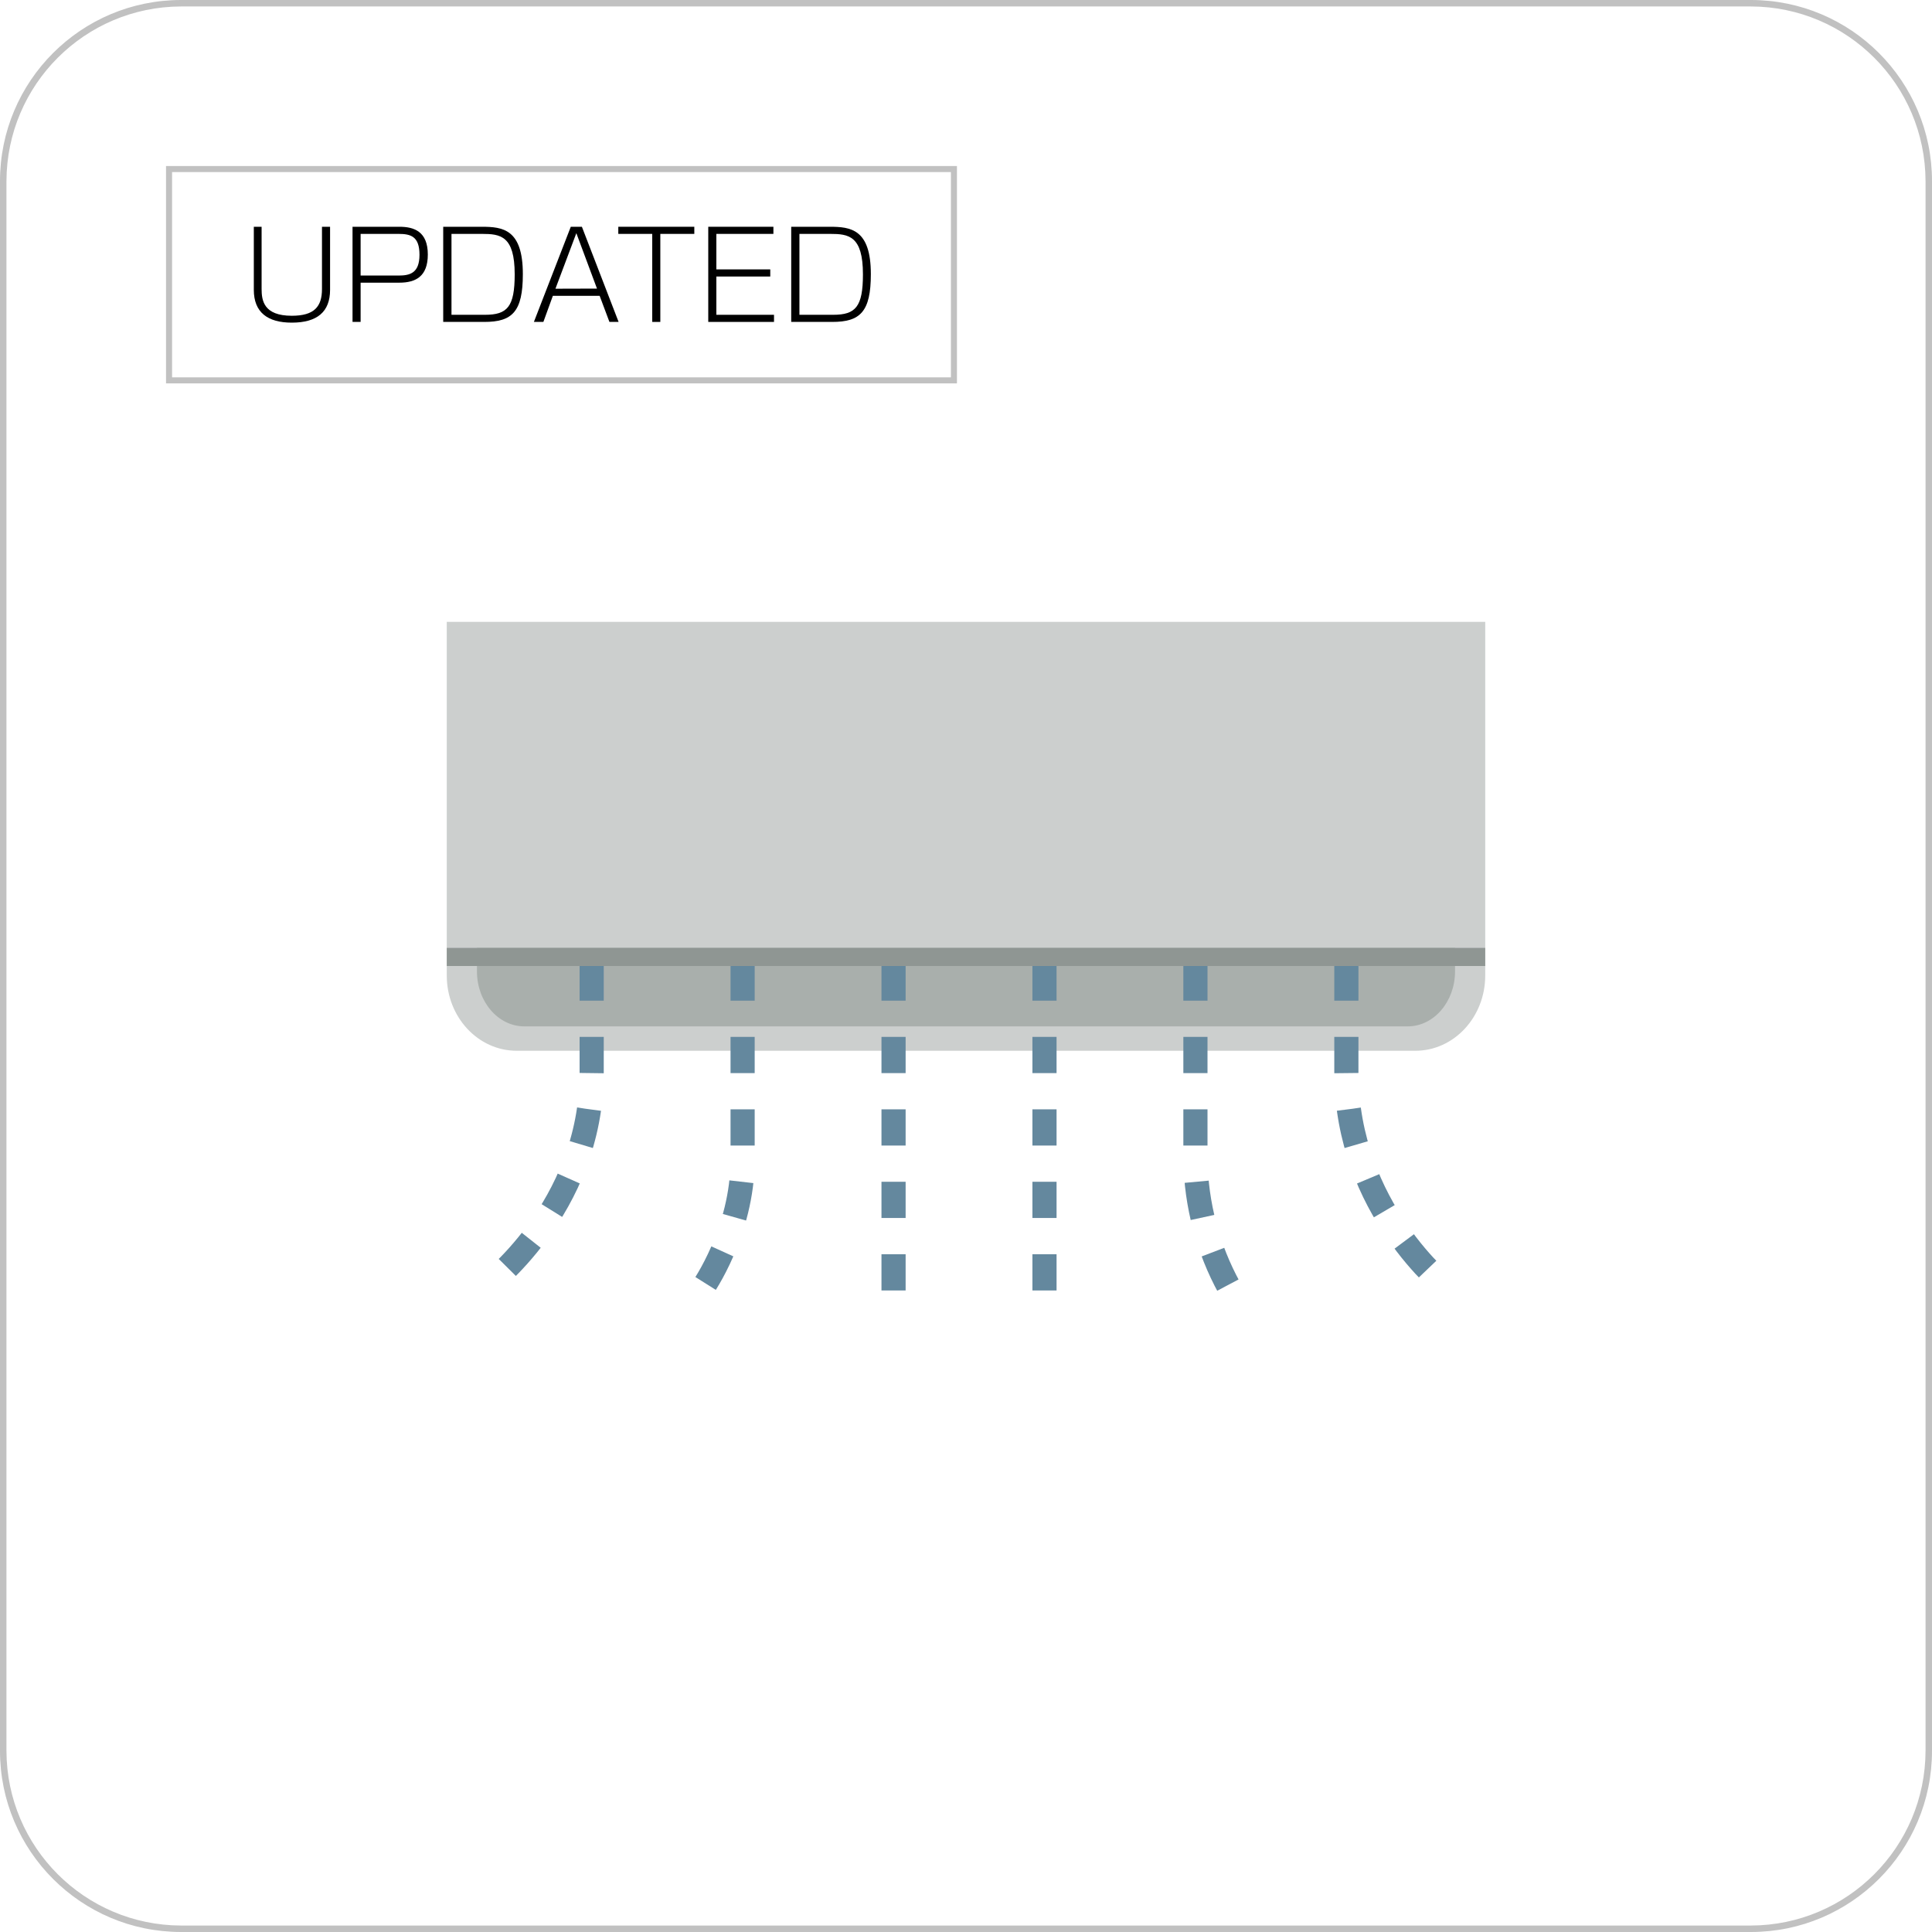 <?xml version="1.0" encoding="UTF-8"?><svg id="a" xmlns="http://www.w3.org/2000/svg" width="320" height="320" xmlns:xlink="http://www.w3.org/1999/xlink" viewBox="0 0 320 320"><defs><clipPath id="c"><rect width="320" height="320" style="fill:none;"/></clipPath><clipPath id="d"><path d="M74,161.58v-58.58h172v58.58c0,6.88-5.18,12.46-11.57,12.46H85.58c-6.4,0-11.58-5.58-11.58-12.46Z" style="fill:none;"/></clipPath><clipPath id="e"><rect x="60" y="60" width="200" height="200" style="fill:none;"/></clipPath><clipPath id="f"><path d="M86.84,170c-4.32,0-7.84-4.08-7.84-9.1v-3.9h162v3.9c0,5-3.51,9.1-7.83,9.1H86.84Z" style="fill:none;"/></clipPath><clipPath id="g"><rect x="60" y="60" width="200" height="200" style="fill:none;"/></clipPath><clipPath id="h"><rect x="60" y="60" width="200" height="200" style="fill:none;"/></clipPath></defs><g style="clip-path:url(#c);"><path d="M290,1.07c15.96.04,28.89,12.97,28.93,28.93v260c-.04,15.96-12.97,28.89-28.93,28.93H30c-15.96-.04-28.89-12.97-28.93-28.93V30C1.11,14.04,14.04,1.11,30,1.07h260M290,0H30C13.43,0,0,13.43,0,30v260c0,16.57,13.43,30,30,30h260c16.57,0,30-13.43,30-30V30c0-16.57-13.43-30-30-30" style="fill:#c1c1c1;"/></g><path d="M43.33,37.56v10.3c0,1.9.34,4.44,5,4.44,3.72,0,5-1.5,5-4.44v-10.3h1.34v10.44c0,3.62-2.1,5.44-6.34,5.44-4,0-6.29-1.7-6.29-5.44v-10.44h1.29Z"/><path d="M66.16,37.56c2.42,0,4.7.78,4.7,4.6,0,3.62-2,4.66-4.72,4.66h-6.41v6.5h-1.34v-15.76h7.77ZM59.73,38.74v6.9h6.27c1.84,0,3.48-.36,3.48-3.44s-1.48-3.46-3.48-3.46h-6.27Z"/><path d="M79.78,37.56c3.48,0,6.82.38,6.82,7.84,0,6.24-1.76,7.92-6.38,7.92h-6.81v-15.76h6.37ZM74.78,38.74v13.4h5.55c3.7,0,4.92-1.32,4.92-6.7,0-6.4-2.38-6.7-5.42-6.7h-5.05Z"/><path d="M91.57,49l-1.57,4.32h-1.57l6.11-15.76h1.84l6.08,15.76h-1.52l-1.62-4.32h-7.75ZM98.88,47.8l-3.42-9.18-3.46,9.2,6.88-.02Z"/><path d="M115,37.56v1.18h-5.63v14.58h-1.34v-14.58h-5.62v-1.18h12.59Z"/><path d="M128.1,37.56v1.18h-9.45v5.88h8.93v1.18h-8.93v6.34h9.55v1.18h-10.89v-15.76h10.79Z"/><path d="M137.41,37.56c3.49,0,6.83.38,6.83,7.84,0,6.24-1.76,7.92-6.39,7.92h-6.8v-15.76h6.36ZM132.41,38.74v13.4h5.59c3.71,0,4.93-1.32,4.93-6.7,0-6.4-2.38-6.7-5.43-6.7h-5.09Z"/><rect x="28" y="28" width="130" height="35" style="fill:none; stroke:#c1c1c1; stroke-miterlimit:10;"/><g style="clip-path:url(#d);"><g style="clip-path:url(#e);"><rect x="69" y="98" width="182" height="81" style="fill:#cccfce;"/></g></g><g style="clip-path:url(#f);"><g style="clip-path:url(#g);"><rect x="74" y="152" width="172" height="23" style="fill:#a9afac;"/></g></g><g style="clip-path:url(#h);"><path d="M98,159.74v17.9c0,22.57-17.77,35.69-17.77,35.69" style="fill:none; stroke:#64889e; stroke-dasharray:6 6; stroke-linejoin:round; stroke-width:4px;"/><path d="M223,159.74v17.9c0,22.57,16.77,35.69,16.77,35.69" style="fill:none; stroke:#64889e; stroke-dasharray:6 6; stroke-linejoin:round; stroke-width:4px;"/><path d="M123,159.74v32.34c0,11.87-6.62,21.25-6.62,21.25" style="fill:none; stroke:#64889e; stroke-dasharray:6 6; stroke-linejoin:round; stroke-width:4px;"/><path d="M198,159.74v32.34c.12,7.44,2.05,14.73,5.63,21.25" style="fill:none; stroke:#64889e; stroke-dasharray:6 6; stroke-linejoin:round; stroke-width:4px;"/><line x1="148" y1="159.74" x2="148" y2="215.83" style="fill:none; stroke:#64889e; stroke-dasharray:6 6; stroke-linejoin:round; stroke-width:4px;"/><line x1="173" y1="159.74" x2="173" y2="215.83" style="fill:none; stroke:#64889e; stroke-dasharray:6 6; stroke-linejoin:round; stroke-width:4px;"/><line x1="74" y1="158.5" x2="246" y2="158.5" style="fill:none; stroke:#8f9693; stroke-miterlimit:10; stroke-width:3px;"/></g></svg>